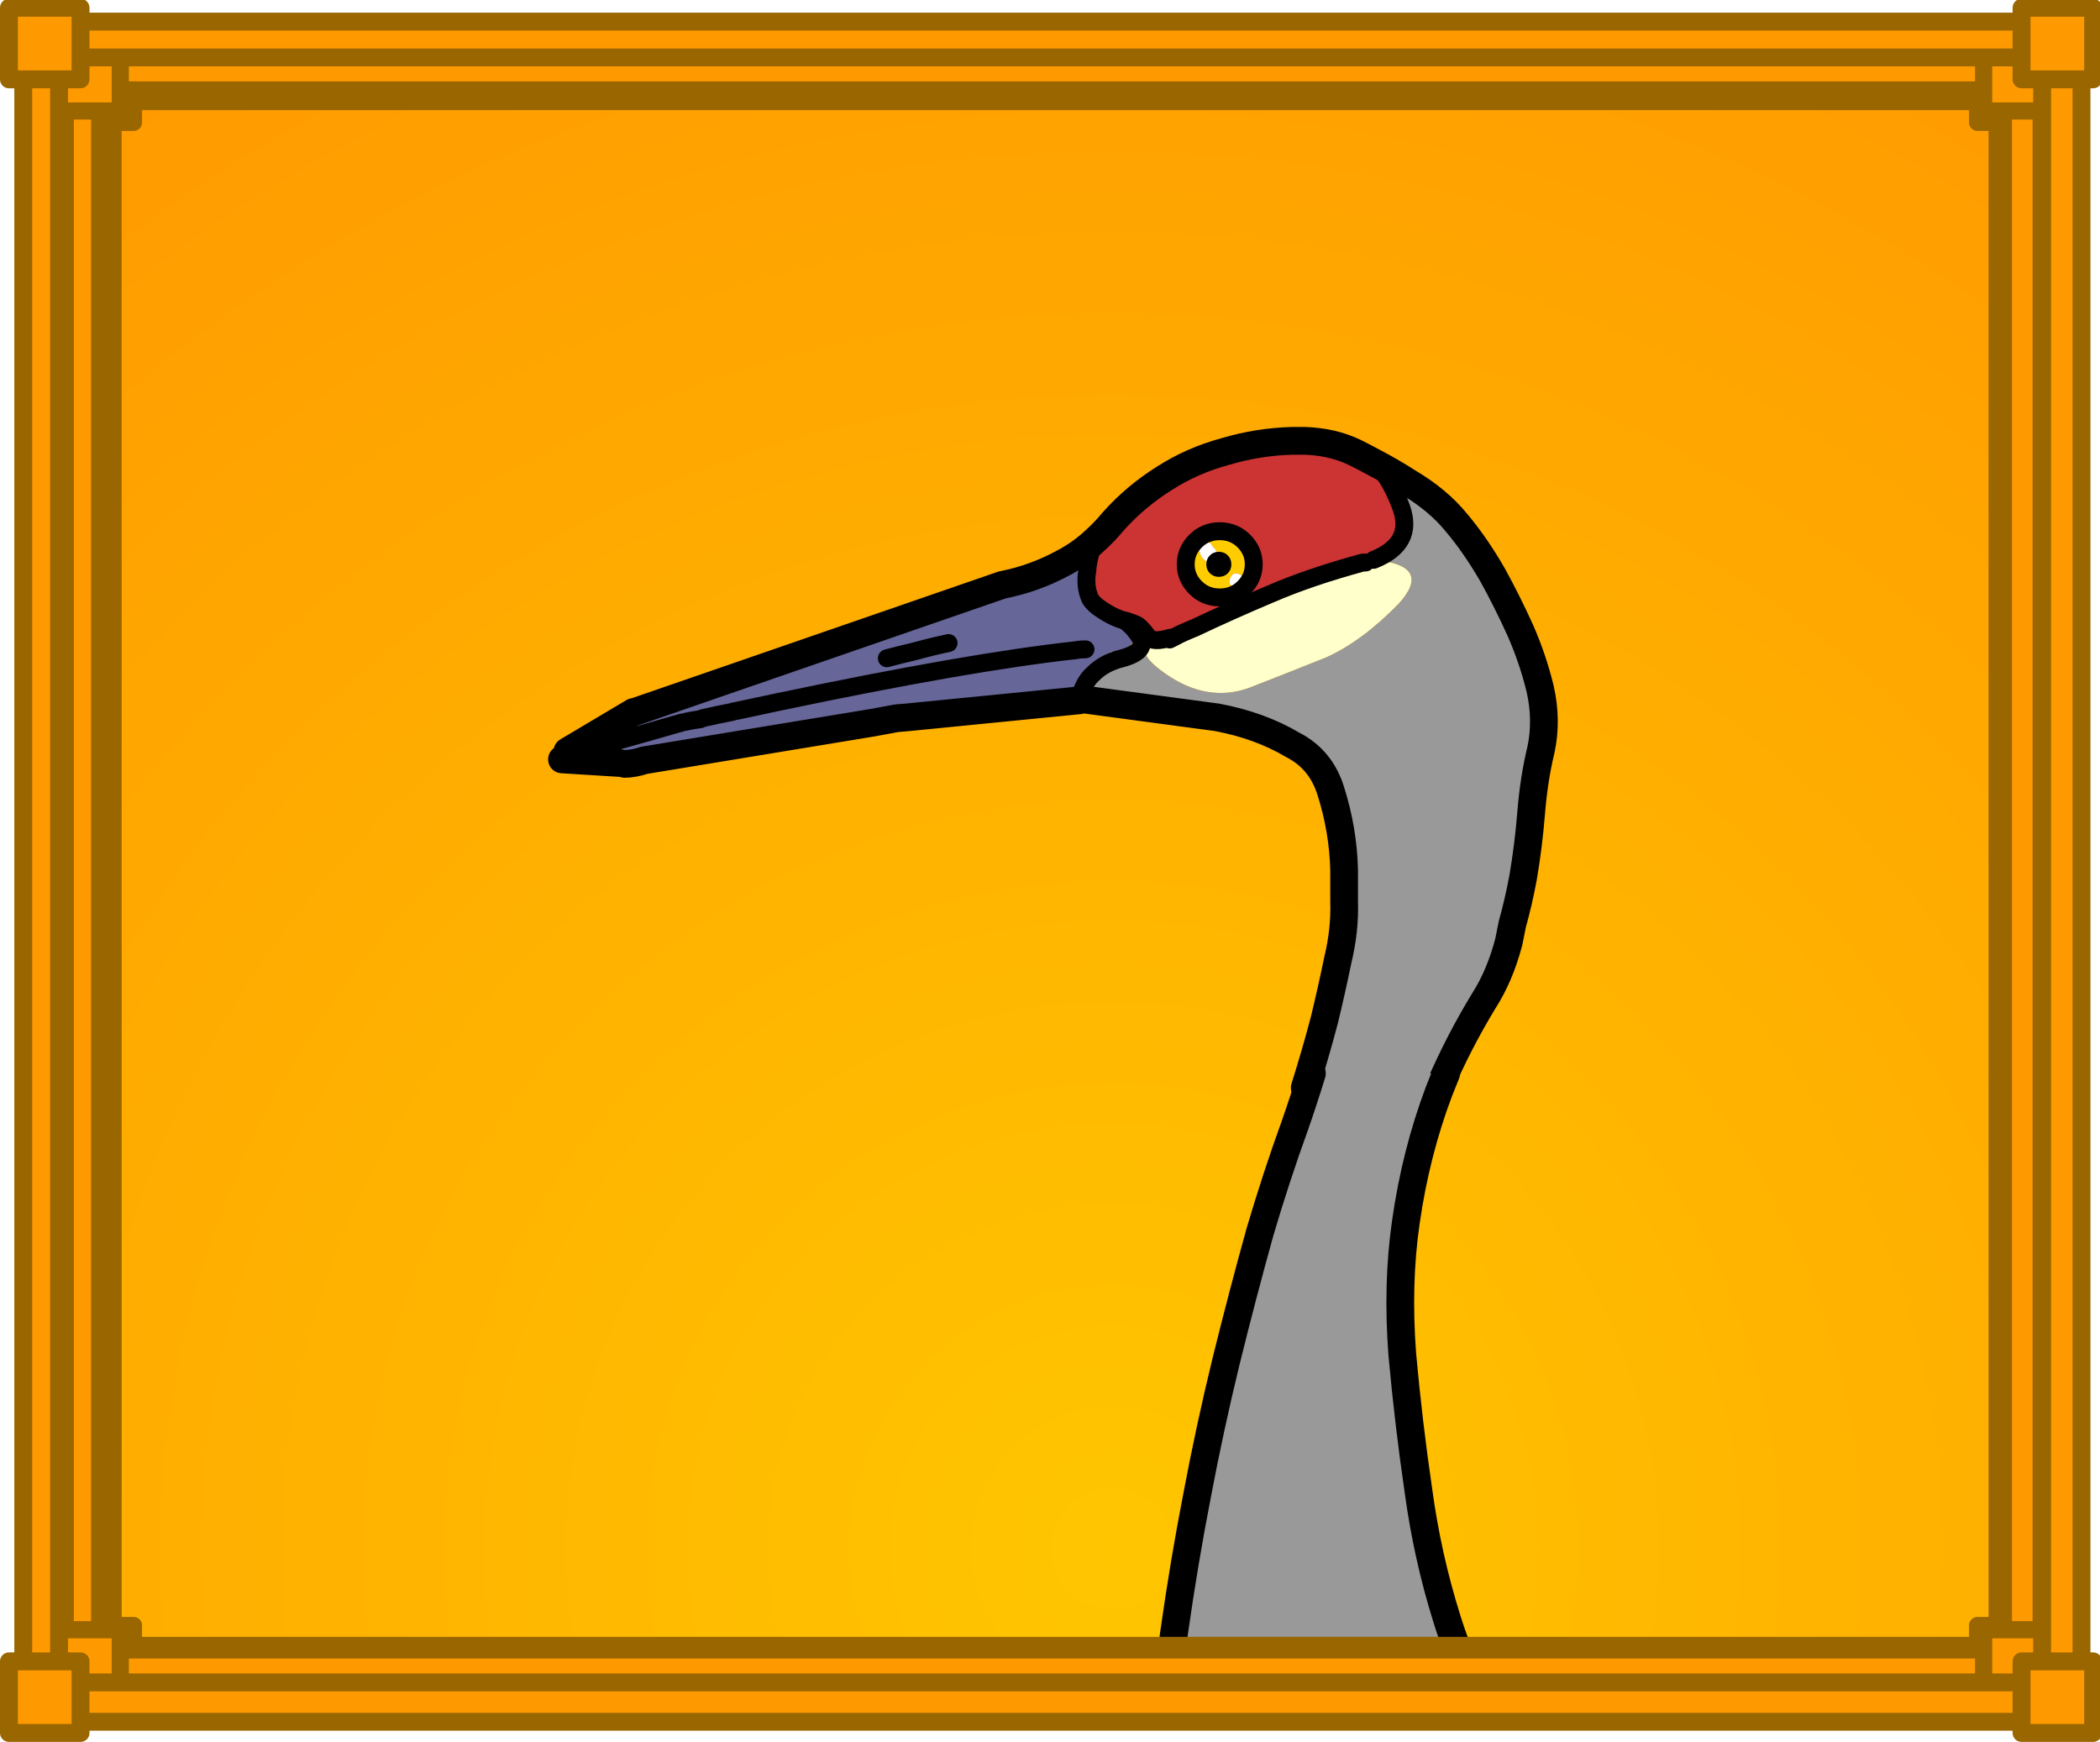 <?xml version="1.0" encoding="UTF-8" standalone="no"?>
<svg
   xmlns:dc="http://purl.org/dc/elements/1.1/"
   xmlns:cc="http://creativecommons.org/ns#"
   xmlns:rdf="http://www.w3.org/1999/02/22-rdf-syntax-ns#"
   xmlns:svg="http://www.w3.org/2000/svg"
   xmlns="http://www.w3.org/2000/svg"
   xmlns:xlink="http://www.w3.org/1999/xlink"
   xmlns:sodipodi="http://sodipodi.sourceforge.net/DTD/sodipodi-0.dtd"
   xmlns:inkscape="http://www.inkscape.org/namespaces/inkscape"
   version="1.1"
   preserveAspectRatio="none"
   x="0px"
   y="0px"
   width="352"
   height="292"
   viewBox="0 0 352 292"
   id="svg257"
   sodipodi:docname="crane.svg"
   inkscape:version="0.92.2 (5c3e80d, 2017-08-06)">
  <sodipodi:namedview
     pagecolor="#ffffff"
     bordercolor="#666666"
     borderopacity="1"
     objecttolerance="10"
     gridtolerance="10"
     guidetolerance="10"
     inkscape:pageopacity="0"
     inkscape:pageshadow="2"
     inkscape:window-width="2702"
     inkscape:window-height="1652"
     id="namedview259"
     showgrid="false"
     fit-margin-top="0"
     fit-margin-left="0"
     fit-margin-right="0"
     fit-margin-bottom="0"
     inkscape:zoom="1.6856283"
     inkscape:cx="176.796"
     inkscape:cy="148.54625"
     inkscape:window-x="0"
     inkscape:window-y="0"
     inkscape:window-maximized="0"
     inkscape:current-layer="svg257" />
  <defs
     id="defs93">
    <radialGradient
       id="Gradient_1"
       gradientUnits="userSpaceOnUse"
       cx="0"
       cy="0"
       r="71.65"
       fx="0"
       fy="0"
       gradientTransform="matrix(1,0,0,0.98,59.2,48.3)"
       spreadMethod="pad">
      <stop
         offset="0%"
         stop-color="#FFCCCC"
         id="stop2" />
      <stop
         offset="100%"
         stop-color="#CC99CC"
         id="stop4" />
    </radialGradient>
    <radialGradient
       id="Gradient_2"
       gradientUnits="userSpaceOnUse"
       cx="0"
       cy="0"
       r="101.85"
       fx="0"
       fy="0"
       gradientTransform="translate(62.55,87)"
       spreadMethod="pad">
      <stop
         offset="0%"
         stop-color="#FFC600"
         id="stop7" />
      <stop
         offset="100%"
         stop-color="#FF9900"
         id="stop9" />
    </radialGradient>
    <filter
       id="Filter_1"
       x="-0.2"
       y="-0.2"
       width="1.4"
       height="1.4"
       style="color-interpolation-filters:sRGB">
      <feColorMatrix
         in="SourceGraphic"
         type="matrix"
         values="0 0 0 0 0 0 0 0 0 0 0 0 0 0 0 0 0 0 0.3 0"
         result="result1"
         id="feColorMatrix12" />
    </filter>
    <filter
       id="Filter_2"
       x="-0.2"
       y="-0.2"
       width="1.4"
       height="1.4"
       style="color-interpolation-filters:sRGB">
      <feColorMatrix
         in="SourceGraphic"
         type="matrix"
         values="0.8 0 0 0 0.078 0 0.8 0 0 0.039 0 0 0.8 0 0 0 0 0 1 0"
         result="result1"
         id="feColorMatrix15" />
    </filter>
    <g
       id="Layer0_0_FILL">
      <path
         d="M 3.5,48.45 Q 3.28,48.785 3.1,49.1 v 44.75 h 0.4 z"
         id="path18"
         inkscape:connector-curvature="0"
         style="fill:#ffffff;stroke:none" />
      <path
         d="M 3.1,49.1 Q 3.28,48.785 3.5,48.45 V 47.6 q -0.22,0.28 -0.4,0.55 z"
         id="path20"
         inkscape:connector-curvature="0"
         style="fill:#ffffff;fill-opacity:0.898;stroke:none" />
      <path
         d="M 3.1,47.3 Q 3.28,47.075 3.5,46.8 V 46.05 Q 3.28,46.275 3.1,46.5 Z"
         id="path22"
         inkscape:connector-curvature="0"
         style="fill:#ffffff;fill-opacity:0.698;stroke:none" />
      <path
         d="m 3.5,47.6 v -0.8 q -0.22,0.275 -0.4,0.5 v 0.85 Q 3.28,47.88 3.5,47.6 Z"
         id="path24"
         inkscape:connector-curvature="0"
         style="fill:#ffffff;fill-opacity:0.796;stroke:none" />
      <path
         d="M 3.1,45.8 Q 3.28,45.575 3.5,45.4 V 44.7 Q 3.28,44.87 3.1,45.05 Z"
         id="path26"
         inkscape:connector-curvature="0"
         style="fill:#ffffff;fill-opacity:0.498;stroke:none" />
      <path
         d="M 3.5,46.05 V 45.4 q -0.22,0.175 -0.4,0.4 v 0.7 q 0.18,-0.225 0.4,-0.45 z"
         id="path28"
         inkscape:connector-curvature="0"
         style="fill:#ffffff;fill-opacity:0.596;stroke:none" />
      <path
         d="M 3.5,44.7 V 44 q -0.22,0.175 -0.4,0.4 v 0.65 Q 3.28,44.87 3.5,44.7 Z"
         id="path30"
         inkscape:connector-curvature="0"
         style="fill:#ffffff;fill-opacity:0.396;stroke:none" />
      <path
         d="M 3.5,44 V 43.35 Q 3.28,43.52 3.1,43.7 v 0.7 Q 3.28,44.175 3.5,44 Z"
         id="path32"
         inkscape:connector-curvature="0"
         style="fill:#ffffff;fill-opacity:0.294;stroke:none" />
      <path
         d="m 3.5,43.3 v -0.05 q 0.2,-0.2 0.45,-0.35 v -0.55 q -0.2,0.14 -0.4,0.3 -0.25,0.2 -0.45,0.4 V 43.7 Q 3.28,43.52 3.5,43.35 V 43.3 M 114.2,64.95 V 65 q 0.147,0.08 0.3,0.15 v 0 q -0.152,-0.091 -0.3,-0.2 z"
         id="path34"
         inkscape:connector-curvature="0"
         style="fill:#ffffff;fill-opacity:0.196;stroke:none" />
      <path
         d="M 3.5,43.25 V 43.3 Q 3.7,43.1 3.95,42.95 V 42.9 Q 3.7,43.05 3.5,43.25 m 111.4,22.2 V 65.4 q -0.204,-0.122 -0.4,-0.25 -0.153,-0.07 -0.3,-0.15 v 0.05 q 0.337,0.182 0.7,0.4 M 3.1,43.05 q 0.2,-0.2 0.45,-0.4 0.2,-0.16 0.4,-0.3 V 41.7 Q 3.75,41.879 3.55,42.05 3.3,42.2 3.1,42.4 v 0.65 m 111.4,21.5 q -0.152,-0.091 -0.3,-0.2 v 0.6 q 0.148,0.109 0.3,0.2 z"
         id="path36"
         inkscape:connector-curvature="0"
         style="fill:#ffffff;fill-opacity:0.094;stroke:none" />
      <path
         d="M 6.75,3.3 V 2.8 h -3.2 v 39.25 q 0.2,-0.171 0.4,-0.35 V 3.7 H 4.2 V 3.3 h 2.55 m 105,-0.35 h 0.65 V 3.3 h 1.15 V 2.8 h -1.8 z"
         id="path38"
         inkscape:connector-curvature="0"
         style="fill:#99ccff;stroke:none" />
      <path
         d="M 7.4,3.7 V 3.3 H 6.75 4.2 v 0.4 h 3.2 m 105,-0.4 v 0.4 h 1.55 v 0.5 h 0.25 V 3.3 h -0.65 z"
         id="path40"
         inkscape:connector-curvature="0"
         style="fill:url(#Gradient_1);stroke:none" />
      <path
         d="M 113.95,4.2 V 3.7 H 112.4 7.4 4.2 3.95 v 38 0.65 0.55 0.05 Q 3.7,43.1 3.5,43.3 v 0.05 0.65 0.7 0.7 0.65 0.75 0.8 0.85 45.4 0.9 h 111.4 v -29.3 q -0.363,-0.218 -0.7,-0.4 -0.127,-0.082 -0.25,-0.15 z"
         id="path42"
         inkscape:connector-curvature="0"
         style="fill:url(#Gradient_2);stroke:none" />
      <path
         d="m 112.4,2.95 h -0.65 V 2.8 2.45 H 6.75 V 2.8 3.3 H 7.4 v 0.4 h 105 V 3.3 Z"
         id="path44"
         inkscape:connector-curvature="0"
         style="fill:#000000;stroke:none" />
    </g>
    <g
       id="sandhill_crane_head_1_0_Layer0_0_FILL">
      <path
         d="m -8.65,-2.45 q 0.35,-0.05 0.5,-0.2 l -0.6,0.05 -1.35,0.25 q 0.4,-0.05 0.85,-0.05 0.3,-0.05 0.6,-0.05 m -17.2,1.55 q 0.05,-0.05 0.15,-0.05 0.05,-0.05 0.1,-0.05 0.2,-0.05 0.4,-0.1 -0.05,0 -0.1,0 h -0.05 q -0.1,0 -0.2,0 -0.2,0.05 -0.3,0.15 l -0.55,0.15 q 0.278,-0.061 0.55,-0.1 M 1.8,-6.45 Q 1.65,-6.5 1.5,-6.5 q -0.05,0 -0.15,0.05 -0.05,0 -0.1,0.05 0.25,-0.05 0.55,-0.05 z"
         id="path47"
         inkscape:connector-curvature="0"
         style="fill:#6666cc;stroke:none" />
      <path
         d="m 1.9,-10.85 q -0.1,-0.1 -0.15,-0.1 -0.1,-0.35 -0.5,-0.4 -0.2,0 -0.35,0.2 -0.05,0.05 -0.05,0.1 -0.95,0.3 -1.9,0.7 -0.3,0.15 -0.6,0.3 -0.75,0.15 -1.45,0.45 -0.4,0.2 -0.8,0.35 -1.25,0.4 -2.5,0.75 -0.15,0.05 -0.3,0.05 -0.2,0.05 -0.4,0.15 -0.4,0.15 -0.85,0.25 -3.35,1 -6.65,2.2 -2.65,0.95 -5.3,1.9 -2.15,0.8 -4.3,1.75 -0.8,0.4 -1,1.1 1.45,-0.4 2.5,-0.7 2.05,-0.6 2.15,-0.6 0.45,-0.1 0.85,-0.15 0.05,-0.05 0.1,-0.05 0.85,-0.2 1.65,-0.35 0.1,-0.05 0.2,-0.05 1.2,-0.25 2.35,-0.5 10.7,-2.25 16.65,-2.9 0.05,-0.05 0.1,-0.05 0.1,-0.05 0.15,-0.05 0.15,0 0.3,0.05 -0.3,0 -0.55,0.05 -5.95,0.65 -16.65,2.9 -1.15,0.25 -2.35,0.5 -0.1,0 -0.2,0.05 -0.8,0.15 -1.65,0.35 -0.05,0 -0.1,0.05 -0.4,0.05 -0.85,0.15 -0.1,0 -2.15,0.6 -1.05,0.3 -2.5,0.7 -0.2,0.05 -0.4,0.1 -0.05,0 -0.1,0.05 -0.1,0 -0.15,0.05 -0.15,0.15 -0.05,0.4 0.1,0.25 0.35,0.2 0.3,-0.05 0.6,-0.1 0.3,0.2 0.7,0.3 0.15,0 0.3,0.05 0.5,0 1.1,-0.2 0.2,-0.05 0.4,-0.1 2.55,-0.45 5,-1.1 1,-0.3 2.05,-0.5 0.3,-0.1 0.65,-0.1 0.4,-0.05 0.8,-0.1 1.9,-0.1 3.85,-0.2 l 1.35,-0.25 0.6,-0.05 q 0.1,-0.15 0.15,-0.3 0.35,-0.05 0.7,-0.15 0.1,0 0.2,-0.05 3.75,-0.35 7.5,-0.7 h 0.05 q 0.15,0.05 0.3,0.05 0.2,0 0.25,-0.15 H 1.05 Q 1.4,-4.1 1.7,-4.35 1.9,-4.8 2.25,-5.1 q 0,-0.1 0.05,-0.15 0.05,-0.05 0.1,-0.05 0.5,-0.4 0.8,-1 1.2,0.05 1.45,-1.05 V -7.4 Q 4.45,-7.7 4,-8.05 3.25,-8.25 2.45,-8.85 2.15,-9.1 2.05,-9.3 1.75,-10 1.9,-10.85 m -9.6,4.5 q 0.9,-0.25 1.85,-0.45 -0.95,0.2 -1.85,0.45 -0.85,0.2 -1.6,0.4 0.75,-0.2 1.6,-0.4 z"
         id="path49"
         inkscape:connector-curvature="0"
         style="fill:#666699;stroke:none" />
      <path
         d="m 6.8,-7.15 q -0.2,0.1 -0.3,0.15 -2.6,0.25 -0.25,1.9 2.35,1.65 4.7,0.8 2.3,-0.9 4.3,-1.7 2,-0.9 4.05,-3 1.95,-2.15 -1.4,-2.45 -0.25,0.05 -0.45,0.15 H 17.3 q -2.95,0.8 -5.15,1.75 -2.25,0.95 -4.25,1.9 -0.75,0.3 -1.1,0.5 M 6.55,-7.1 Q 6.5,-7.05 6.5,-7 q 0.1,-0.05 0.3,-0.15 -0.1,0 -0.25,0.05 z"
         id="path51"
         inkscape:connector-curvature="0"
         style="fill:#ffffcc;stroke:none" />
      <path
         d="m 16.85,-17.45 q 0.6,0.3 1.15,0.6 -0.3,-0.3 -0.65,-0.5 -1.3,-0.8 -3.3,-0.75 1.55,0.05 2.8,0.65 m 1.15,0.6 q -0.55,-0.3 -1.15,-0.6 -1.25,-0.6 -2.8,-0.65 -0.35,0 -0.7,0 -1.9,0.05 -3.75,0.6 -1.85,0.5 -3.4,1.5 -1.6,1 -2.85,2.4 -0.5,0.6 -1,1.05 -0.4,0.9 -0.45,1.7 -0.15,0.85 0.15,1.55 0.1,0.2 0.4,0.45 0.8,0.6 1.55,0.8 h 0.05 q 0.3,0.1 0.55,0.2 0.25,0.1 0.7,0.7 0.25,0.35 1.25,0.05 0.15,-0.05 0.25,-0.05 0.35,-0.2 1.1,-0.5 2,-0.95 4.25,-1.9 2.2,-0.95 5.15,-1.75 h 0.15 q 0.2,-0.1 0.45,-0.15 2.25,-0.9 1.55,-2.9 -0.6,-1.65 -1.45,-2.5 z"
         id="path53"
         inkscape:connector-curvature="0"
         style="fill:#cc3333;stroke:none" />
      <path
         d="m 19.8,-15.8 q -0.85,-0.55 -1.8,-1.05 0.85,0.85 1.45,2.5 0.7,2 -1.55,2.9 3.35,0.3 1.4,2.45 -2.05,2.1 -4.05,3 -2,0.8 -4.3,1.7 Q 8.6,-3.45 6.25,-5.1 3.9,-6.75 6.5,-7 q 0,-0.05 0.05,-0.1 -1,0.3 -1.25,-0.05 -0.45,-0.6 -0.7,-0.7 -0.25,-0.1 -0.55,-0.2 H 4 q 0.45,0.35 0.65,0.65 0.85,1 -0.8,1.45 -1,0.25 -1.6,0.85 Q 1.9,-4.8 1.7,-4.35 1.55,-4.05 1.45,-3.6 L 1.7,-3.65 q 3.7,0.5 7.45,1 2.4,0.45 4.25,1.55 1.55,0.8 2.1,2.55 0.7,2.2 0.75,4.45 0,0.8 0,1.75 0.05,1.6 -0.35,3.25 -0.35,1.7 -0.75,3.35 -0.5,1.9 -1.1,3.8 h 7.5 q 1.1,-2.55 2.5,-4.85 0.9,-1.4 1.4,-3.3 0.1,-0.5 0.2,-1 0.35,-1.25 0.6,-2.6 0.3,-1.75 0.45,-3.6 0.15,-1.9 0.55,-3.55 0.35,-1.65 -0.05,-3.4 -0.4,-1.65 -1.1,-3.25 -0.75,-1.65 -1.55,-3.1 -0.95,-1.65 -2,-2.9 -1.05,-1.3 -2.75,-2.3 z"
         id="path55"
         inkscape:connector-curvature="0"
         style="fill:#999999;stroke:none" />
    </g>
    <g
       id="sandhill_crane_head_1_0_Layer0_0_MEMBER_0_FILL">
      <path
         d="m 9.3,-13.05 q -0.8,0 -1.35,0.55 -0.55,0.55 -0.55,1.3 0,0.75 0.55,1.3 0.55,0.55 1.35,0.55 0.8,0 1.35,-0.55 0.55,-0.55 0.55,-1.3 0,-0.75 -0.55,-1.3 -0.55,-0.55 -1.35,-0.55 m -0.35,0.9 q 0.45,0.4 -0.15,0.75 -0.15,0.1 -0.3,0 -0.3,-0.2 -0.35,-0.65 -0.05,-0.4 0.35,-0.45 0.3,0.05 0.4,0.3 l 0.05,0.05 m 1.6,2.1 q -0.15,0.25 -0.4,0.15 -0.45,-0.15 -0.25,-0.55 0.1,-0.25 0.3,-0.25 0.6,0.1 0.35,0.65 z"
         id="path58"
         inkscape:connector-curvature="0"
         style="fill:#ffcc00;stroke:none" />
      <path
         d="m 10.15,-9.9 q 0.25,0.1 0.4,-0.15 0.25,-0.55 -0.35,-0.65 -0.2,0 -0.3,0.25 -0.2,0.4 0.25,0.55 M 8.8,-11.4 q 0.6,-0.35 0.15,-0.75 L 8.9,-12.2 q -0.1,-0.25 -0.4,-0.3 -0.4,0.05 -0.35,0.45 0.05,0.45 0.35,0.65 0.15,0.1 0.3,0 z"
         id="path60"
         inkscape:connector-curvature="0"
         style="fill:#ffffff;stroke:none" />
    </g>
    <g
       id="sandhill_crane_head_1_0_Layer0_0_MEMBER_0_MEMBER_0_FILL">
      <path
         d="m 9.75,-10.7 q 0.2,-0.2 0.2,-0.5 0,-0.3 -0.2,-0.5 -0.2,-0.2 -0.5,-0.2 -0.3,0 -0.5,0.2 -0.2,0.2 -0.2,0.5 0,0.3 0.2,0.5 0.2,0.2 0.5,0.2 0.3,0 0.5,-0.2 z"
         id="path63"
         inkscape:connector-curvature="0"
         style="fill:#000000;stroke:none" />
    </g>
    <g
       id="sandhill_crane_body_0_Layer0_0_FILL">
      <path
         d="m -22.6,-54.15 q 0.195,-0.505 0.4,-1 h -7.5 q -0.448,1.46 -0.95,2.9 -1.05,2.9 -1.95,5.95 -1,3.6 -1.9,7.25 -0.9,3.7 -1.6,7.4 -0.75,3.85 -1.3,7.75 -0.067,0.45 -0.15,0.9 h 15.95 q -0.29,-0.812 -0.55,-1.65 -1.1,-3.5 -1.6,-7.2 -0.55,-3.75 -0.9,-7.6 -0.3,-3.95 0.2,-7.4 0.55,-3.85 1.85,-7.3 z"
         id="path66"
         inkscape:connector-curvature="0"
         style="fill:#999999;stroke:none" />
    </g>
    <g
       id="interface_framebase_0_Layer0_0_FILL">
      <path
         d="m 57.55,-47.45 h -115 v 95 h 115 v -95 m -113,2 h 110.8 v 90.8 h -110.8 z"
         id="path69"
         inkscape:connector-curvature="0"
         style="fill:#ff9900;stroke:none" />
    </g>
    <g
       id="interface_framebase_0_Layer0_1_FILL">
      <path
         d="m -54.25,-44.2 v -4 h -4 v 4 z"
         id="path72"
         inkscape:connector-curvature="0"
         style="fill:#ff9900;stroke:none" />
    </g>
    <g
       id="interface_framebase_0_Layer0_2_FILL">
      <path
         d="m -54.25,48.2 v -4 h -4 v 4 z"
         id="path75"
         inkscape:connector-curvature="0"
         style="fill:#ff9900;stroke:none" />
    </g>
    <g
       id="interface_framebase_0_Layer0_3_FILL">
      <path
         d="m 58.2,-44.2 v -4 h -4 v 4 z"
         id="path78"
         inkscape:connector-curvature="0"
         style="fill:#ff9900;stroke:none" />
    </g>
    <g
       id="interface_framebase_0_Layer0_4_FILL">
      <path
         d="m 58.2,48.2 v -4 h -4 v 4 z"
         id="path81"
         inkscape:connector-curvature="0"
         style="fill:#ff9900;stroke:none" />
    </g>
    <path
       id="sandhill_crane_head_1_0_Layer0_0_1_STROKES"
       d="m 18,-16.85 q 0.85,0.85 1.45,2.5 0.7,2 -1.55,2.9 M 6.55,-7.1 q -1,0.3 -1.25,-0.05 -0.45,-0.6 -0.7,-0.7 -0.25,-0.1 -0.55,-0.2 H 4 q 0.45,0.35 0.65,0.65 0.85,1 -0.8,1.45 -1,0.25 -1.6,0.85 -0.35,0.3 -0.55,0.75 -0.15,0.3 -0.25,0.75 m 0.9,-8.95 q -0.4,0.9 -0.45,1.7 -0.15,0.85 0.15,1.55 0.1,0.2 0.4,0.45 0.8,0.6 1.55,0.8 m 14,-8.8 q -0.3,-0.3 -0.65,-0.5 -1.3,-0.8 -3.3,-0.75 M 6.8,-7.15 q 0.35,-0.2 1.1,-0.5 2,-0.95 4.25,-1.9 2.2,-0.95 5.15,-1.75 h 0.15 M 6.5,-7 q 0.1,-0.05 0.3,-0.15 m -5,0.7 q -0.3,0 -0.55,0.05 -5.95,0.65 -16.65,2.9 -1.15,0.25 -2.35,0.5 -0.1,0 -0.2,0.05 -0.8,0.15 -1.65,0.35 -0.05,0 -0.1,0.05 -0.4,0.05 -0.85,0.15 -0.1,0 -2.15,0.6 -1.05,0.3 -2.5,0.7 -0.2,0.05 -0.4,0.1 -0.05,0 -0.1,0.05 -0.1,0 -0.15,0.05 m -1.3,0.15 h 0.65 l 0.125,-0.05 q 0.253,-0.061 0.525,-0.1 M -9.3,-5.95 q 0.75,-0.2 1.6,-0.4 0.9,-0.25 1.85,-0.45"
       inkscape:connector-curvature="0"
       style="fill:none;stroke:#000000;stroke-width:1;stroke-linecap:round;stroke-linejoin:round" />
    <path
       id="sandhill_crane_head_1_0_Layer0_0_2_STROKES"
       d="m 21.55,18.05 q 1.1,-2.55 2.5,-4.85 0.9,-1.4 1.4,-3.3 0.1,-0.5 0.2,-1 0.35,-1.25 0.6,-2.6 0.3,-1.75 0.45,-3.6 0.15,-1.9 0.55,-3.55 0.35,-1.65 -0.05,-3.4 -0.4,-1.65 -1.1,-3.25 -0.75,-1.65 -1.55,-3.1 -0.95,-1.65 -2,-2.9 -1.05,-1.3 -2.75,-2.3 -0.85,-0.55 -1.8,-1.05 M 1.45,-3.6 1.7,-3.65 q 3.7,0.5 7.45,1 2.4,0.45 4.25,1.55 1.55,0.8 2.1,2.55 0.7,2.2 0.75,4.45 0,0.8 0,1.75 0.05,1.6 -0.35,3.25 -0.35,1.7 -0.75,3.35 -0.5,1.9 -1.1,3.8 M 18,-16.85 q -0.55,-0.3 -1.15,-0.6 -1.25,-0.6 -2.8,-0.65 -0.35,0 -0.7,0 -1.9,0.05 -3.75,0.6 -1.85,0.5 -3.4,1.5 -1.6,1 -2.85,2.4 -0.5,0.6 -1,1.05 m -25.2,12.3 q -0.6,0.2 -1.1,0.2 m 13.85,-2.3 1.35,-0.25 0.6,-0.05 m 10.5,-9.9 q -0.8,0.75 -1.75,1.25 -1.65,0.9 -3.45,1.25 l -20.55,7.1 h -0.05 l -3.7,2.2 m 2.9,0.65 -3.2,-0.2 m 17.35,-2.05 -12.75,2.1 m 24.3,-3.35 -9.6,0.95"
       inkscape:connector-curvature="0"
       style="fill:none;stroke:#000000;stroke-width:1.55;stroke-linecap:round;stroke-linejoin:round" />
    <path
       id="sandhill_crane_head_1_0_Layer0_0_MEMBER_0_1_STROKES"
       d="m 9.3,-13.05 q 0.8,0 1.35,0.55 0.55,0.55 0.55,1.3 0,0.75 -0.55,1.3 -0.55,0.55 -1.35,0.55 -0.8,0 -1.35,-0.55 -0.55,-0.55 -0.55,-1.3 0,-0.75 0.55,-1.3 0.55,-0.55 1.35,-0.55 z"
       inkscape:connector-curvature="0"
       style="fill:none;stroke:#000000;stroke-width:1;stroke-linecap:round;stroke-linejoin:round" />
    <path
       id="sandhill_crane_body_0_Layer0_0_1_STROKES"
       d="m -21.575,-23 q -0.315,-0.812 -0.575,-1.65 -1.1,-3.5 -1.6,-7.2 -0.55,-3.75 -0.9,-7.6 -0.3,-3.95 0.2,-7.4 0.55,-3.85 1.85,-7.3 0.195,-0.505 0.4,-1 m -7.5,0 q -0.448,1.46 -0.95,2.9 -1.05,2.9 -1.95,5.95 -1,3.6 -1.9,7.25 -0.9,3.7 -1.6,7.4 -0.75,3.85 -1.3,7.75 -0.067,0.45 -0.125,0.9"
       inkscape:connector-curvature="0"
       style="fill:none;stroke:#000000;stroke-width:1.55;stroke-linecap:round;stroke-linejoin:round" />
    <path
       id="interface_framebase_0_Layer0_0_1_STROKES"
       d="m 55.35,45.375 h -110.8 v -90.8 h 110.8 z m 2.2,2.2 h -115 v -95 h 115 z"
       inkscape:connector-curvature="0"
       style="fill:none;stroke:#996600;stroke-width:1;stroke-linecap:round;stroke-linejoin:round" />
    <path
       id="interface_framebase_0_Layer0_1_1_STROKES"
       d="m -54.25,-48.2 v 4 h -4 v -4 z"
       inkscape:connector-curvature="0"
       style="fill:none;stroke:#996600;stroke-width:1;stroke-linecap:round;stroke-linejoin:round" />
    <path
       id="interface_framebase_0_Layer0_2_1_STROKES"
       d="m -54.25,44.2 v 4 h -4 v -4 z"
       inkscape:connector-curvature="0"
       style="fill:none;stroke:#996600;stroke-width:1;stroke-linecap:round;stroke-linejoin:round" />
    <path
       id="interface_framebase_0_Layer0_3_1_STROKES"
       d="m 58.2,-48.2 v 4 h -4 v -4 z"
       inkscape:connector-curvature="0"
       style="fill:none;stroke:#996600;stroke-width:1;stroke-linecap:round;stroke-linejoin:round" />
    <path
       id="interface_framebase_0_Layer0_4_1_STROKES"
       d="m 58.2,44.2 v 4 h -4 v -4 z"
       inkscape:connector-curvature="0"
       style="fill:none;stroke:#996600;stroke-width:1;stroke-linecap:round;stroke-linejoin:round" />
  </defs>
  <g
     id="g97"
     transform="matrix(3,0,0,3,-1.2,-1.4)">
    <use
       xlink:href="#Layer0_0_FILL"
       id="use95"
       x="0"
       y="0"
       width="100%"
       height="100%" />
  </g>
  <g
     transform="matrix(3,0,0,3,314.4,598.75)"
     id="g127">
    <g
       transform="translate(-45.95,-156.85)"
       id="g117">
      <g
         id="g105">
        <use
           xlink:href="#sandhill_crane_head_1_0_Layer0_0_FILL"
           id="use99"
           x="0"
           y="0"
           width="100%"
           height="100%" />
        <use
           xlink:href="#sandhill_crane_head_1_0_Layer0_0_1_STROKES"
           id="use101"
           x="0"
           y="0"
           width="100%"
           height="100%" />
        <use
           xlink:href="#sandhill_crane_head_1_0_Layer0_0_2_STROKES"
           id="use103"
           x="0"
           y="0"
           width="100%"
           height="100%" />
      </g>
      <g
         id="g111">
        <use
           xlink:href="#sandhill_crane_head_1_0_Layer0_0_MEMBER_0_FILL"
           id="use107"
           x="0"
           y="0"
           width="100%"
           height="100%" />
        <use
           xlink:href="#sandhill_crane_head_1_0_Layer0_0_MEMBER_0_1_STROKES"
           id="use109"
           x="0"
           y="0"
           width="100%"
           height="100%" />
      </g>
      <g
         id="g115">
        <use
           xlink:href="#sandhill_crane_head_1_0_Layer0_0_MEMBER_0_MEMBER_0_FILL"
           id="use113"
           x="0"
           y="0"
           width="100%"
           height="100%" />
      </g>
    </g>
    <g
       transform="translate(-1.8,-84.45)"
       id="g125">
      <g
         id="g123">
        <use
           xlink:href="#sandhill_crane_body_0_Layer0_0_FILL"
           id="use119"
           x="0"
           y="0"
           width="100%"
           height="100%" />
        <use
           xlink:href="#sandhill_crane_body_0_Layer0_0_1_STROKES"
           id="use121"
           x="0"
           y="0"
           width="100%"
           height="100%" />
      </g>
    </g>
  </g>
  <g
     transform="matrix(2.85,0,0,2.85,177,146.5)"
     id="g191">
    <g
       id="g165">
      <use
         xlink:href="#interface_framebase_0_Layer0_0_FILL"
         id="use161"
         style="filter:url(#Filter_1)"
         x="0"
         y="0"
         width="100%"
         height="100%" />
      <use
         xlink:href="#interface_framebase_0_Layer0_0_1_STROKES"
         id="use163"
         style="filter:url(#Filter_1)"
         x="0"
         y="0"
         width="100%"
         height="100%" />
    </g>
    <g
       id="g171">
      <use
         xlink:href="#interface_framebase_0_Layer0_1_FILL"
         id="use167"
         style="filter:url(#Filter_1)"
         x="0"
         y="0"
         width="100%"
         height="100%" />
      <use
         xlink:href="#interface_framebase_0_Layer0_1_1_STROKES"
         id="use169"
         style="filter:url(#Filter_1)"
         x="0"
         y="0"
         width="100%"
         height="100%" />
    </g>
    <g
       id="g177">
      <use
         xlink:href="#interface_framebase_0_Layer0_2_FILL"
         id="use173"
         style="filter:url(#Filter_1)"
         x="0"
         y="0"
         width="100%"
         height="100%" />
      <use
         xlink:href="#interface_framebase_0_Layer0_2_1_STROKES"
         id="use175"
         style="filter:url(#Filter_1)"
         x="0"
         y="0"
         width="100%"
         height="100%" />
    </g>
    <g
       id="g183">
      <use
         xlink:href="#interface_framebase_0_Layer0_3_FILL"
         id="use179"
         style="filter:url(#Filter_1)"
         x="0"
         y="0"
         width="100%"
         height="100%" />
      <use
         xlink:href="#interface_framebase_0_Layer0_3_1_STROKES"
         id="use181"
         style="filter:url(#Filter_1)"
         x="0"
         y="0"
         width="100%"
         height="100%" />
    </g>
    <g
       id="g189">
      <use
         xlink:href="#interface_framebase_0_Layer0_4_FILL"
         id="use185"
         style="filter:url(#Filter_1)"
         x="0"
         y="0"
         width="100%"
         height="100%" />
      <use
         xlink:href="#interface_framebase_0_Layer0_4_1_STROKES"
         id="use187"
         style="filter:url(#Filter_1)"
         x="0"
         y="0"
         width="100%"
         height="100%" />
    </g>
  </g>
  <g
     transform="matrix(2.88,0,0,2.88,176.4,145.9)"
     id="g223">
    <g
       id="g197">
      <use
         xlink:href="#interface_framebase_0_Layer0_0_FILL"
         id="use193"
         style="filter:url(#Filter_2)"
         x="0"
         y="0"
         width="100%"
         height="100%" />
      <use
         xlink:href="#interface_framebase_0_Layer0_0_1_STROKES"
         id="use195"
         style="filter:url(#Filter_2)"
         x="0"
         y="0"
         width="100%"
         height="100%" />
    </g>
    <g
       id="g203">
      <use
         xlink:href="#interface_framebase_0_Layer0_1_FILL"
         id="use199"
         style="filter:url(#Filter_2)"
         x="0"
         y="0"
         width="100%"
         height="100%" />
      <use
         xlink:href="#interface_framebase_0_Layer0_1_1_STROKES"
         id="use201"
         style="filter:url(#Filter_2)"
         x="0"
         y="0"
         width="100%"
         height="100%" />
    </g>
    <g
       id="g209">
      <use
         xlink:href="#interface_framebase_0_Layer0_2_FILL"
         id="use205"
         style="filter:url(#Filter_2)"
         x="0"
         y="0"
         width="100%"
         height="100%" />
      <use
         xlink:href="#interface_framebase_0_Layer0_2_1_STROKES"
         id="use207"
         style="filter:url(#Filter_2)"
         x="0"
         y="0"
         width="100%"
         height="100%" />
    </g>
    <g
       id="g215">
      <use
         xlink:href="#interface_framebase_0_Layer0_3_FILL"
         id="use211"
         style="filter:url(#Filter_2)"
         x="0"
         y="0"
         width="100%"
         height="100%" />
      <use
         xlink:href="#interface_framebase_0_Layer0_3_1_STROKES"
         id="use213"
         style="filter:url(#Filter_2)"
         x="0"
         y="0"
         width="100%"
         height="100%" />
    </g>
    <g
       id="g221">
      <use
         xlink:href="#interface_framebase_0_Layer0_4_FILL"
         id="use217"
         style="filter:url(#Filter_2)"
         x="0"
         y="0"
         width="100%"
         height="100%" />
      <use
         xlink:href="#interface_framebase_0_Layer0_4_1_STROKES"
         id="use219"
         style="filter:url(#Filter_2)"
         x="0"
         y="0"
         width="100%"
         height="100%" />
    </g>
  </g>
  <g
     transform="matrix(3,0,0,3,176.25,145.9)"
     id="g255">
    <g
       id="g229">
      <use
         xlink:href="#interface_framebase_0_Layer0_0_FILL"
         id="use225"
         x="0"
         y="0"
         width="100%"
         height="100%" />
      <use
         xlink:href="#interface_framebase_0_Layer0_0_1_STROKES"
         id="use227"
         x="0"
         y="0"
         width="100%"
         height="100%" />
    </g>
    <g
       id="g235">
      <use
         xlink:href="#interface_framebase_0_Layer0_1_FILL"
         id="use231"
         x="0"
         y="0"
         width="100%"
         height="100%" />
      <use
         xlink:href="#interface_framebase_0_Layer0_1_1_STROKES"
         id="use233"
         x="0"
         y="0"
         width="100%"
         height="100%" />
    </g>
    <g
       id="g241">
      <use
         xlink:href="#interface_framebase_0_Layer0_2_FILL"
         id="use237"
         x="0"
         y="0"
         width="100%"
         height="100%" />
      <use
         xlink:href="#interface_framebase_0_Layer0_2_1_STROKES"
         id="use239"
         x="0"
         y="0"
         width="100%"
         height="100%" />
    </g>
    <g
       id="g247">
      <use
         xlink:href="#interface_framebase_0_Layer0_3_FILL"
         id="use243"
         x="0"
         y="0"
         width="100%"
         height="100%" />
      <use
         xlink:href="#interface_framebase_0_Layer0_3_1_STROKES"
         id="use245"
         x="0"
         y="0"
         width="100%"
         height="100%" />
    </g>
    <g
       id="g253">
      <use
         xlink:href="#interface_framebase_0_Layer0_4_FILL"
         id="use249"
         x="0"
         y="0"
         width="100%"
         height="100%" />
      <use
         xlink:href="#interface_framebase_0_Layer0_4_1_STROKES"
         id="use251"
         x="0"
         y="0"
         width="100%"
         height="100%" />
    </g>
  </g>
</svg>
